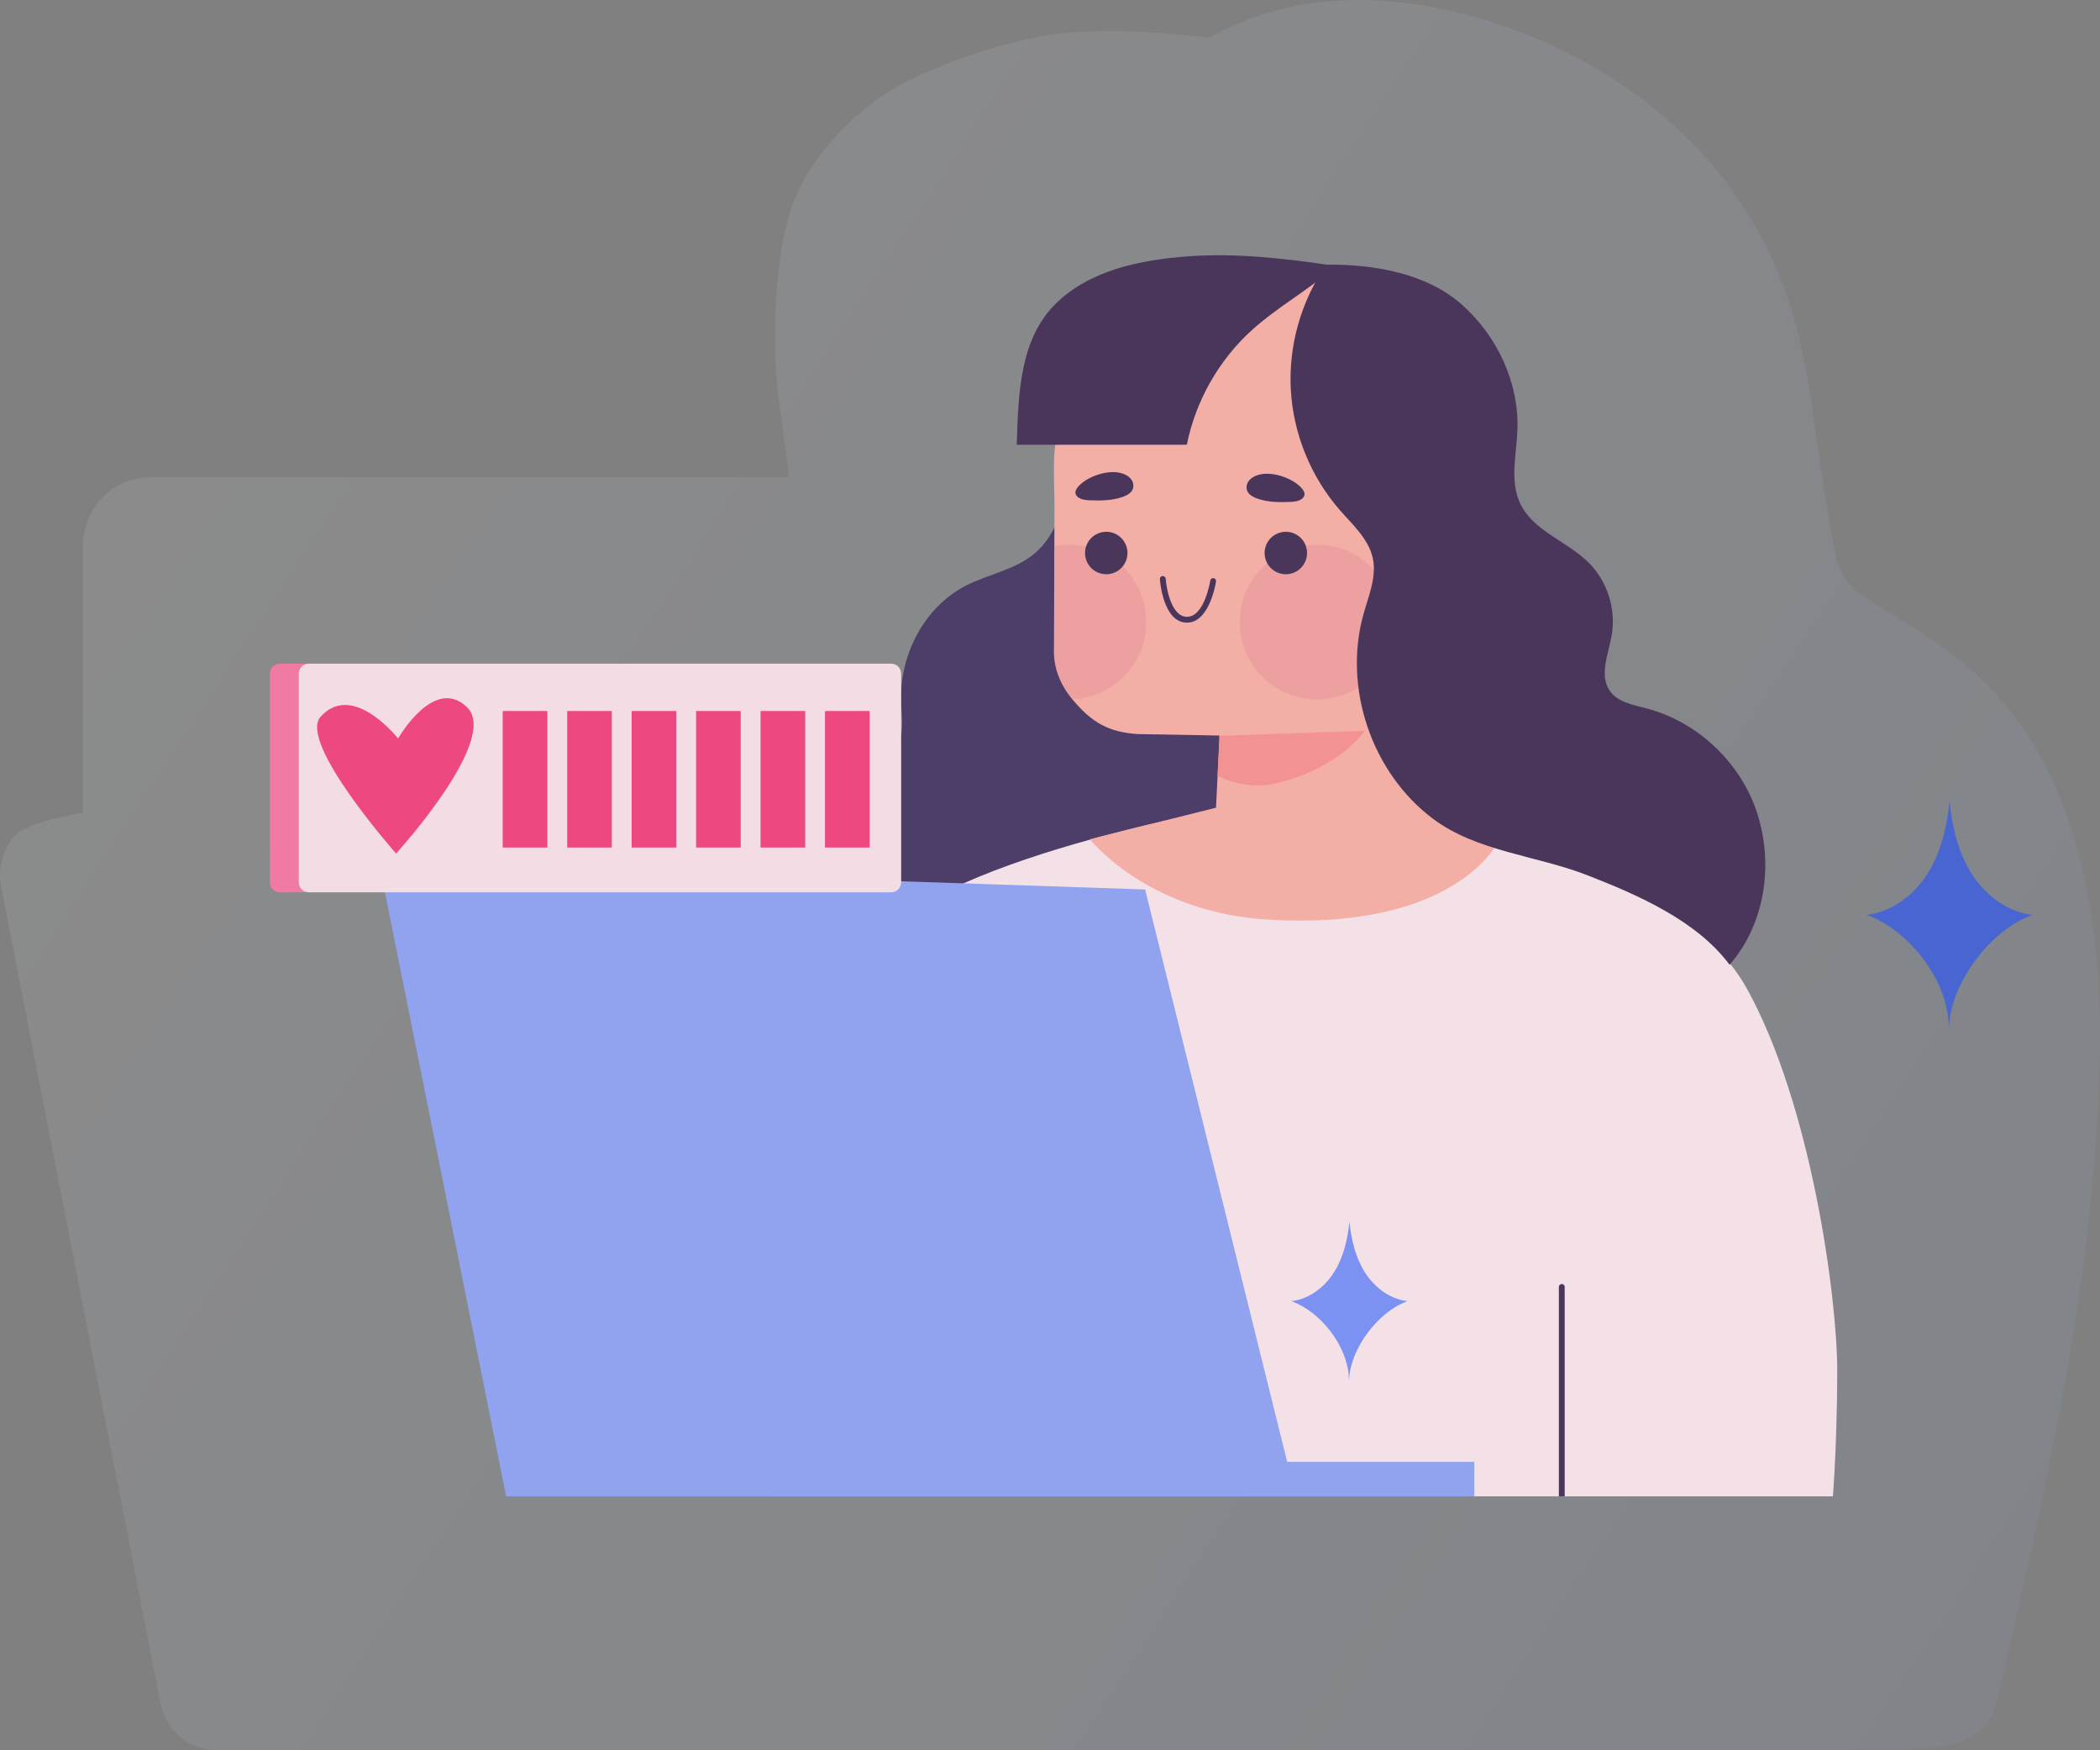 <svg width="288" height="240" viewBox="0 0 288 240" fill="none" xmlns="http://www.w3.org/2000/svg">
<rect x="0" y="0" width="288" height="240" fill="#808080" stroke="none"/>
<g opacity="0.9">
<path d="M22.008 233.55C22.74 237.301 25.945 240 29.665 240H196.353L258.095 239.999H258.099C259.571 239.999 266.502 239.999 269.5 238.5C272.5 237 273.277 235.723 273.98 232.686L273.985 232.667C280.493 204.565 287.223 175.509 287.958 145.636C288.569 120.509 282.54 102.325 270.032 91.586C267.368 89.304 264.559 87.483 261.841 85.721L261.821 85.708C257.596 82.97 253.322 81.327 252.105 77.391C250.889 73.456 248.138 53.063 248.138 53.063C248.138 53.063 247.125 47.704 246.464 45.227C246.386 44.841 246.281 44.464 246.152 44.102C245.149 40.568 243.969 37.41 242.558 34.476C235.442 19.631 221.245 8.057 203.611 2.724C198.249 1.098 192.995 0.19 187.994 0.028C187.439 0.01 186.885 0 186.331 0C185.206 0 184.102 0.041 183.123 0.114C180.242 0.301 177.405 0.773 174.715 1.513C171.615 2.354 168.65 3.583 165.868 5.176C160.703 4.558 156.338 4.266 152.293 4.266C150.287 4.266 148.317 4.34 146.438 4.484C139.191 5.042 126.652 9.258 121.026 13.124C115.4 16.99 110.01 22.986 108.079 29.982C106.147 36.978 105.866 47.971 106.833 54.967C107.8 61.962 108.22 65.427 108.22 65.427H20.62C15.514 65.427 11.36 69.698 11.36 74.948V105.991V111.433C8.868 111.906 3.426 112.949 1.939 114.694C0.334 116.575 -0.326 119.116 0.153 121.569L22.008 233.55Z" fill="url(#paint0_linear_40927_372007)" fill-opacity="0.1"/>
<path d="M146.257 51.792C145.746 56.011 146.438 60.28 146.315 64.527C146.193 68.774 145.052 73.325 141.755 76.005C139.076 78.184 135.456 78.753 132.392 80.344C126.636 83.334 123.261 90.04 123.587 96.517C123.696 98.686 124.084 101.149 122.65 102.78C121.19 104.442 118.639 104.336 116.428 104.438C112.781 104.606 109.182 105.723 106.08 107.648C103.811 109.056 101.753 110.971 100.749 113.444C99.38 116.817 100.153 120.635 100.968 124.183L178.508 123.78C178.942 115.97 181.189 108.13 181.734 100.327C182.51 89.232 180.195 77.938 175.117 68.043C172.457 62.86 168.956 57.962 164.155 54.663C159.353 51.363 151.801 50.004 146.257 51.792Z" fill="#473566"/>
<path d="M251.962 187.872C251.962 190.754 251.91 193.429 251.838 195.773C251.806 196.955 251.765 198.043 251.723 199.039C251.62 201.465 251.506 203.29 251.433 204.295C251.392 204.866 251.371 205.177 251.371 205.177H106.193C106.193 205.177 106.297 203.435 106.536 200.459C106.94 195.275 107.728 186.358 108.983 176.425C110.268 166.254 112.051 155.025 114.426 145.642C116.81 136.165 119.807 128.586 123.509 125.901C123.83 125.673 124.162 125.434 124.504 125.216C126.691 123.744 129.294 122.386 132.125 121.131C137.558 118.715 143.8 116.704 149.502 115.128C150.01 114.983 150.518 114.838 151.026 114.703L152.084 114.434C153.929 113.946 155.692 113.51 157.31 113.117L157.465 113.086C163.126 111.759 167.077 111.054 167.077 111.054L182.961 112.879L183.687 112.962L201.334 114.983L203.957 115.284C203.957 115.284 204.475 115.367 205.387 115.554C210.561 116.611 228.446 120.966 237.301 132.184C238.151 133.242 238.909 134.362 239.561 135.544C248.416 151.479 251.962 178.032 251.962 187.872Z" fill="#FFEBF2"/>
<path d="M214.586 176.456V205.176H213.787V176.456C213.787 176.238 213.974 176.062 214.191 176.062C214.409 176.062 214.586 176.238 214.586 176.456Z" fill="#452E56"/>
<path d="M196.345 111.757L198.01 76.663L199.68 66.466L199.578 66.452C199.64 65.685 199.68 64.911 199.68 64.131C199.68 48.811 187.265 36.395 171.946 36.395C156.626 36.395 147.025 46.127 144.69 61.268C144.43 62.973 144.56 66.424 144.615 68.849L144.594 74.868L144.553 88.921C144.443 91.653 145.512 94.016 147.066 95.886C149.751 99.111 152.045 100.389 156.051 100.659L165.714 100.83L167.248 100.858L166.981 106.377L166.767 110.753L149.473 115.08C149.473 115.08 157.304 125.096 173.866 126.096C199.93 127.67 205.536 115.277 205.536 115.277L196.345 111.757Z" fill="#FFB3A8"/>
<g opacity="0.44">
<path d="M188.122 92.797C192.265 88.655 192.265 81.939 188.122 77.796C183.98 73.654 177.264 73.654 173.121 77.796C168.979 81.939 168.979 88.655 173.121 92.797C177.264 96.94 183.98 96.94 188.122 92.797Z" fill="#EE909D"/>
</g>
<g opacity="0.46">
<path d="M144.555 88.924C144.445 91.656 145.513 94.019 147.068 95.888C152.697 95.641 157.196 90.998 157.196 85.294C157.196 79.438 152.443 74.686 146.588 74.686C145.91 74.686 145.239 74.748 144.595 74.871L144.555 88.924Z" fill="#EE909D"/>
</g>
<path d="M173.43 75.829C173.43 77.436 174.733 78.74 176.341 78.74C177.949 78.74 179.252 77.436 179.252 75.829C179.252 74.221 177.949 72.918 176.341 72.918C174.733 72.918 173.43 74.221 173.43 75.829Z" fill="#452E56"/>
<path d="M148.803 75.829C148.803 77.436 150.106 78.74 151.714 78.74C153.322 78.74 154.625 77.436 154.625 75.829C154.625 74.221 153.322 72.918 151.714 72.918C150.106 72.918 148.803 74.221 148.803 75.829Z" fill="#452E56"/>
<path d="M178.617 67.066C178.785 67.285 178.925 67.534 178.908 67.794C178.885 68.162 178.544 68.473 178.145 68.628C177.746 68.783 177.296 68.81 176.857 68.828C175.355 68.888 173.803 68.857 172.421 68.361C171.942 68.19 171.474 67.951 171.198 67.581C170.753 66.985 170.943 66.145 171.539 65.651C173.444 64.074 177.387 65.464 178.617 67.066Z" fill="#452E56"/>
<path d="M147.775 66.841C147.607 67.061 147.467 67.31 147.484 67.57C147.508 67.937 147.849 68.248 148.247 68.403C148.646 68.558 149.096 68.586 149.535 68.603C151.037 68.664 152.589 68.632 153.971 68.137C154.45 67.965 154.918 67.726 155.194 67.357C155.639 66.761 155.449 65.92 154.853 65.426C152.948 63.849 149.005 65.24 147.775 66.841Z" fill="#452E56"/>
<path d="M162.784 85.376C162.752 85.376 162.721 85.376 162.688 85.374C159.509 85.262 159.085 79.647 159.069 79.409C159.054 79.189 159.22 78.999 159.44 78.982C159.662 78.986 159.851 79.134 159.866 79.354C159.966 80.781 160.672 84.504 162.716 84.577C162.737 84.577 162.759 84.578 162.781 84.578C165.197 84.578 165.972 79.662 165.979 79.612C166.012 79.394 166.215 79.242 166.434 79.277C166.653 79.31 166.802 79.513 166.769 79.732C166.734 79.965 165.881 85.376 162.784 85.376Z" fill="#452E56"/>
<path d="M167.252 101.18L166.98 106.378C169.316 107.508 172.178 108.145 175.376 107.323C184.005 105.111 187.157 100.204 187.157 100.204L167.205 100.901L167.252 101.18Z" fill="#FF9393"/>
<path d="M190.645 74.719C190.645 74.719 201.487 66.485 205.693 71.718C209.899 76.951 208.876 86.438 196.598 88.113L190.645 74.719Z" fill="#FFB3A8"/>
<path d="M237.203 132.296C232.724 126.268 224.713 122.747 217.715 120.021C210.716 117.295 202.562 116.783 196.545 112.288C188.105 105.982 184.139 94.265 187.016 84.129C187.72 81.647 188.803 79.107 188.275 76.582C187.721 73.934 185.544 71.996 183.762 69.96C179.773 65.403 177.362 59.492 177.027 53.446C176.692 47.4 178.434 41.257 181.894 36.288C188.381 36.227 195.588 37.447 200.452 41.739C205.317 46.032 208.343 52.466 208.103 58.949C207.977 62.358 207.026 65.97 208.491 69.051C210.286 72.826 214.92 74.208 217.881 77.158C220.45 79.718 221.664 83.567 221.027 87.137C220.566 89.729 219.267 92.641 220.807 94.776C221.904 96.299 223.969 96.653 225.785 97.128C232.9 98.987 238.88 104.703 241.058 111.728C243.236 118.752 242.019 126.738 237.203 132.296Z" fill="#452E56"/>
<path d="M139.439 60.988H161.865C162.128 60.988 162.507 60.972 162.77 60.972C163.975 54.968 167.15 49.377 171.687 45.265C175.262 42.024 179.606 39.718 183.167 36.461C176.476 35.479 169.639 34.647 162.895 35.152C156.377 35.64 149.486 37.036 144.82 41.611C139.826 46.509 139.665 53.997 139.439 60.988Z" fill="#452E56"/>
<path d="M52.001 118.425L69.41 205.175H177.699L157.044 121.966C157.044 121.966 51.705 118.425 52.001 118.425Z" fill="#92A6F9"/>
<path d="M202.19 200.455H69.705V205.176H202.19V200.455Z" fill="#92A6F9"/>
<path d="M270.413 119.832C268.555 116.912 267.739 113.442 267.38 110H267.355C266.995 113.442 266.179 116.912 264.321 119.832C262.463 122.752 259.44 125.067 256 125.448C261.713 127.508 266.882 134.136 267.238 140.199L267.256 140.511L267.255 141.01L267.276 140.839L267.282 140.944L267.282 140.787L267.299 140.659C267.654 134.596 273.02 127.507 278.734 125.448C275.294 125.066 272.27 122.751 270.413 119.832Z" fill="#4362D9"/>
<path d="M187.197 174.483C185.897 172.439 185.326 170.01 185.074 167.601H185.057C184.805 170.01 184.234 172.439 182.934 174.483C181.634 176.526 179.517 178.147 177.109 178.414C181.108 179.855 184.727 184.495 184.975 188.738L184.988 188.957L184.987 189.306L185.002 189.187L185.006 189.26L185.007 189.15L185.018 189.06C185.267 184.816 189.023 179.855 193.022 178.413C190.614 178.147 188.497 176.526 187.197 174.483Z" fill="#7A94FE"/>
<path d="M38.375 122.359H41.798L113.058 113.233C113.817 113.233 113.175 113.524 113.175 112.765L111.302 96.617C111.302 95.858 111.827 96.617 111.068 96.617L42.148 91H38.375C37.616 91 37 91.616 37 92.375V120.984C37 121.744 37.615 122.359 38.375 122.359Z" fill="#FC79A7"/>
<path d="M42.351 122.359H122.212C122.971 122.359 123.587 121.744 123.587 120.984V92.375C123.587 91.616 122.971 91 122.212 91H42.351C41.592 91 40.977 91.616 40.977 92.375V120.984C40.977 121.744 41.592 122.359 42.351 122.359Z" fill="#FFE5EE"/>
<path d="M54.598 101.264C54.598 101.264 48.375 93.356 43.968 98.282C40.821 101.799 54.319 117.035 54.319 117.035C54.319 117.035 68.598 101.393 64.061 96.986C59.524 92.579 54.598 101.264 54.598 101.264Z" fill="#F84280"/>
<path d="M75.063 97.494H68.943V116.215H75.063V97.494Z" fill="#F84280"/>
<path d="M83.904 97.494H77.785V116.215H83.904V97.494Z" fill="#F84280"/>
<path d="M92.745 97.494H86.625V116.215H92.745V97.494Z" fill="#F84280"/>
<path d="M101.582 97.494H95.463V116.215H101.582V97.494Z" fill="#F84280"/>
<path d="M110.424 97.494H104.305V116.215H110.424V97.494Z" fill="#F84280"/>
<path d="M119.262 97.494H113.143V116.215H119.262V97.494Z" fill="#F84280"/>
</g>
<defs>
<linearGradient id="paint0_linear_40927_372007" x1="350.461" y1="240" x2="21.846" y2="24.475" gradientUnits="userSpaceOnUse">
<stop stop-color="#82A7EF"/>
<stop offset="1" stop-color="white"/>
</linearGradient>
</defs>
</svg>
